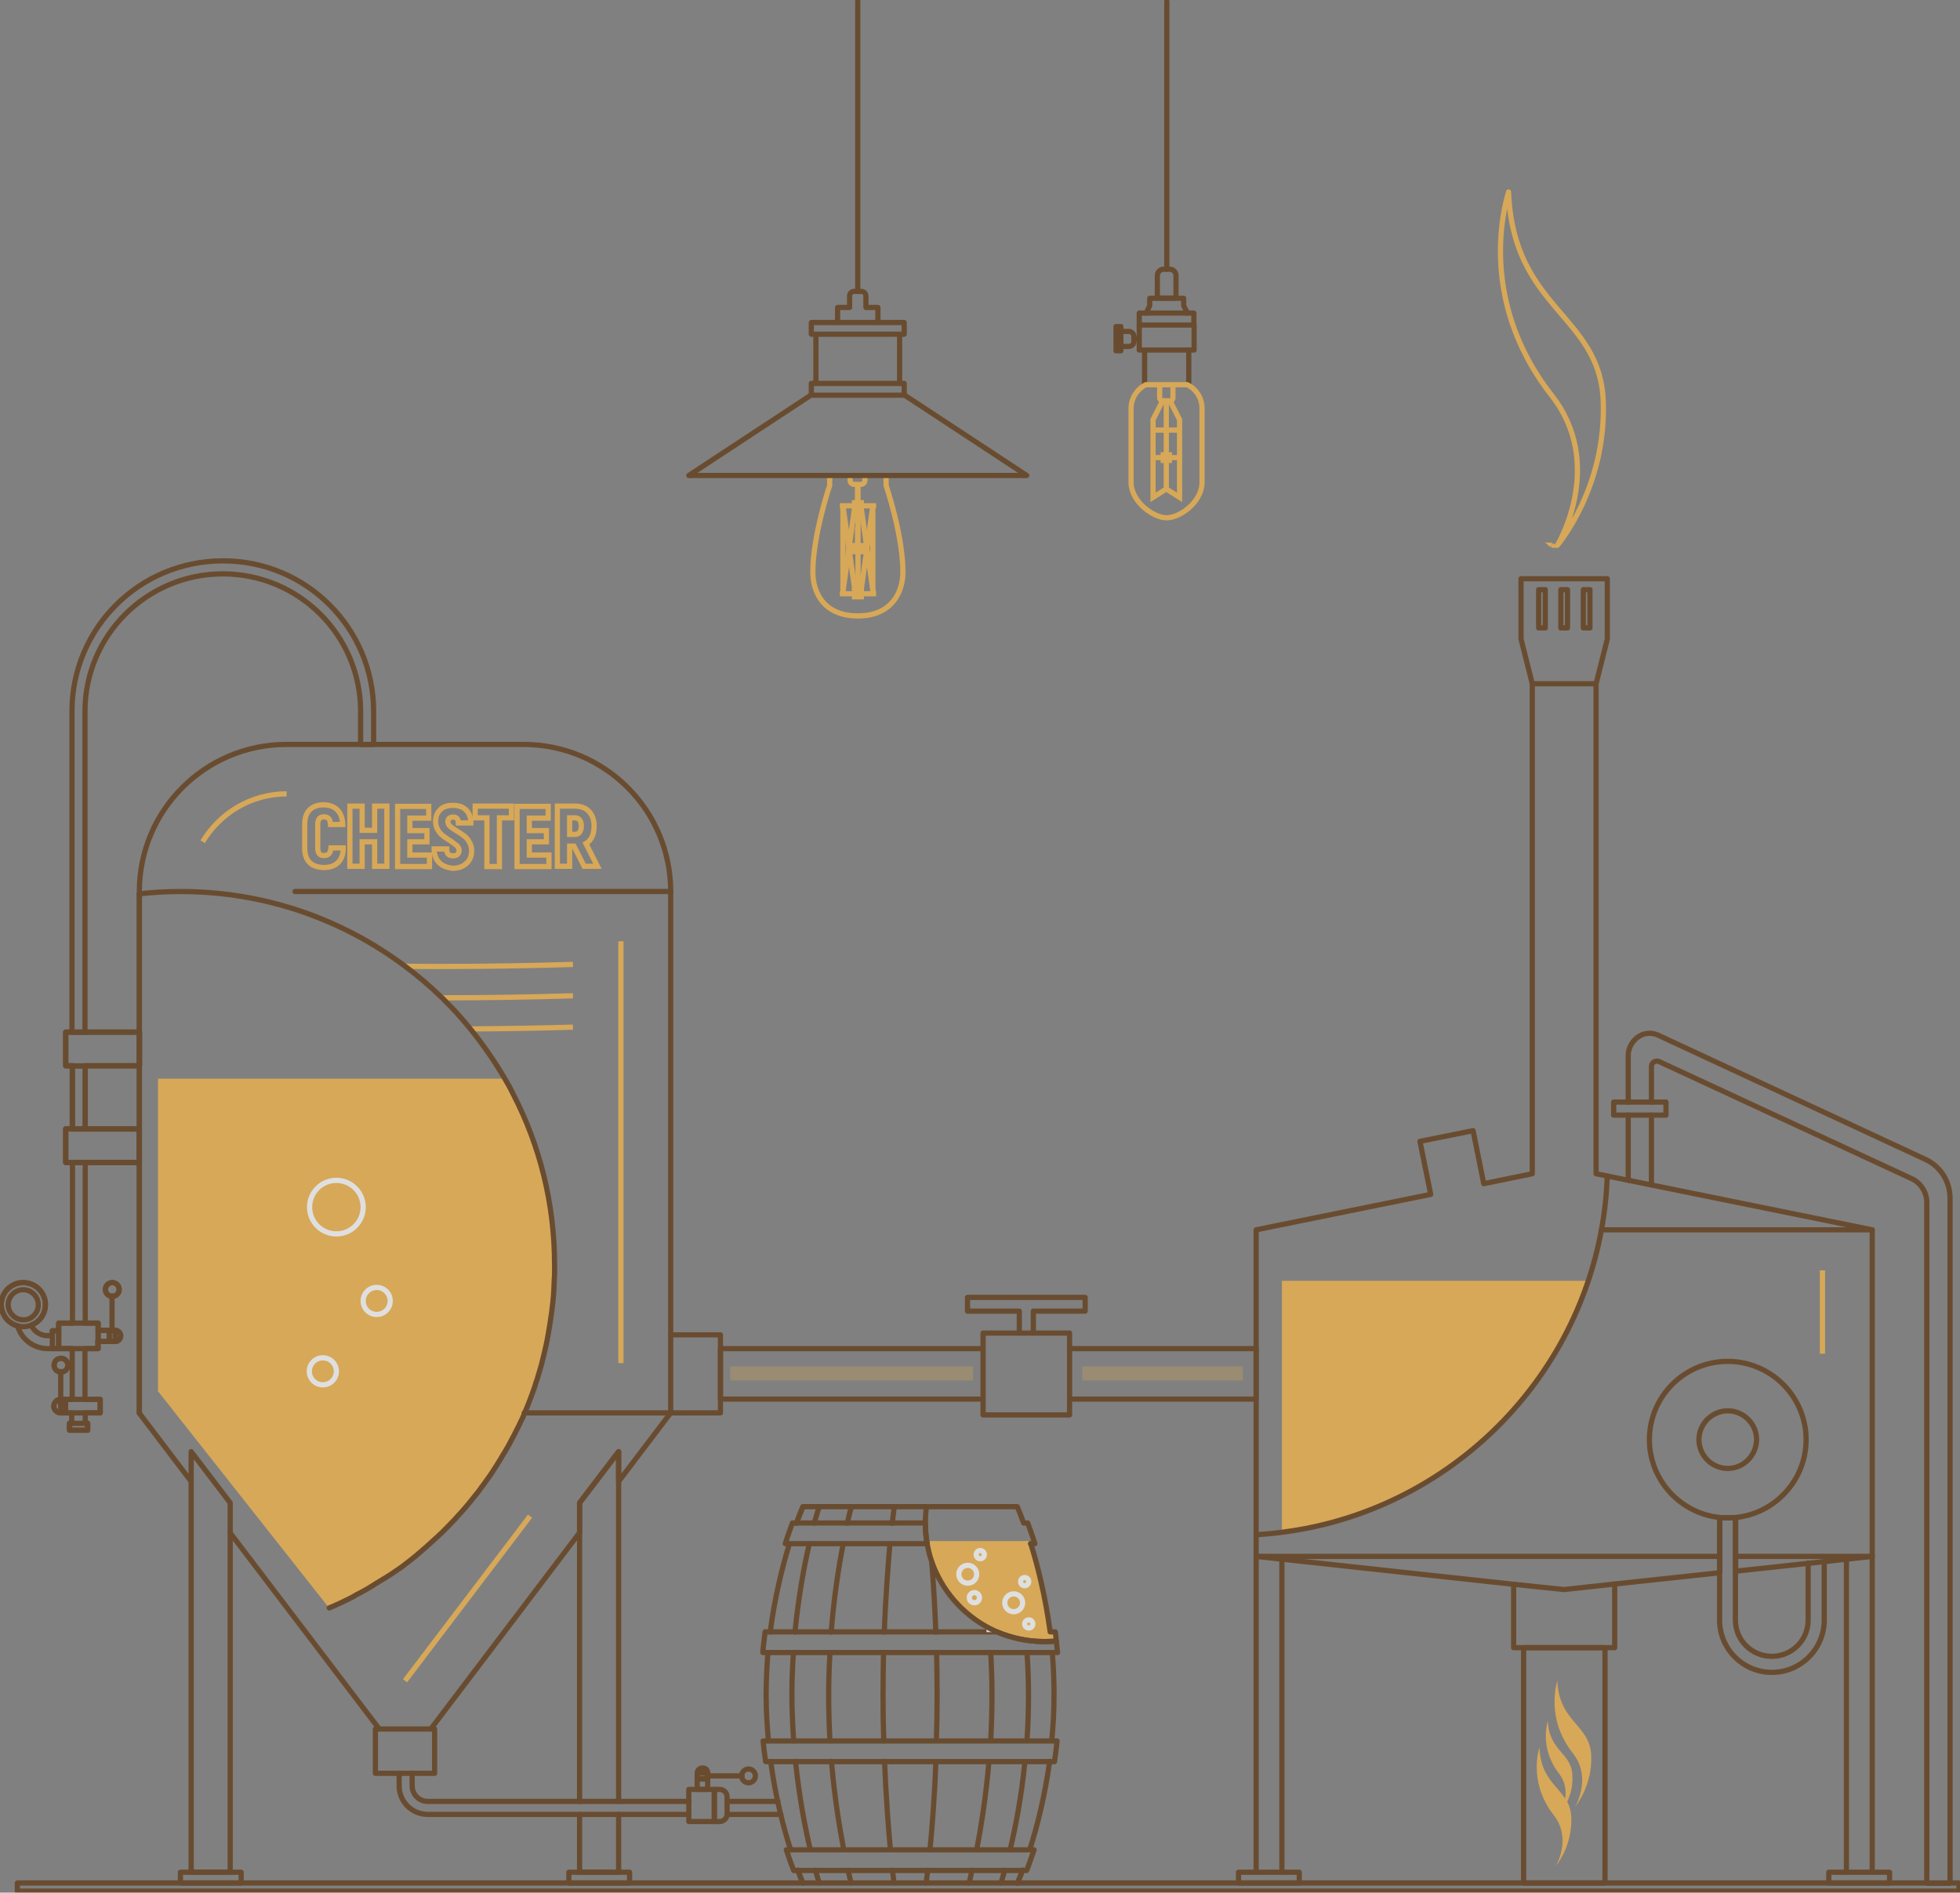 <?xml version="1.0" encoding="UTF-8"?> <svg xmlns="http://www.w3.org/2000/svg" width="376" height="363" viewBox="0 0 376 363" fill="none"><rect x="0" y="0" width="376" height="363" fill="#808080" stroke="none"/> <g opacity="0.75" clip-path="url(#clip0)"> <path d="M159.163 91.19V93.097C159.163 93.097 155.932 102.68 155.932 109.721C155.932 113.682 158.086 118.131 164.548 118.131H164.597C170.962 118.131 173.214 113.682 173.214 109.721C173.214 102.631 169.983 93.097 169.983 93.097V91.19" stroke="#F4B54B" stroke-miterlimit="10"></path> <path d="M163.08 91.19V92.119C163.08 92.559 163.423 92.901 163.863 92.901H165.136C165.577 92.901 165.92 92.559 165.92 92.119V91.19" stroke="#F4B54B" stroke-miterlimit="10"></path> <path d="M164.598 92.901V113.291" stroke="#F4B54B" stroke-miterlimit="10"></path> <path d="M164.5 92.901V96.422" stroke="#F4B54B" stroke-miterlimit="10"></path> <path d="M164.5 101.116V104.636" stroke="#F4B54B" stroke-miterlimit="10"></path> <path d="M168.073 113.877H161.121" stroke="#F4B54B" stroke-miterlimit="10"></path> <path d="M168.073 97.008H161.121" stroke="#F4B54B" stroke-miterlimit="10"></path> <path d="M166.359 105.223H162.785" stroke="#F4B54B" stroke-miterlimit="10"></path> <path d="M165.234 113.291H163.912V114.464H165.234V113.291Z" stroke="#F4B54B" stroke-miterlimit="10"></path> <path d="M165.234 96.422H163.912V97.595H165.234V96.422Z" stroke="#F4B54B" stroke-miterlimit="10"></path> <path d="M165.234 104.636H163.912V105.81H165.234V104.636Z" stroke="#F4B54B" stroke-miterlimit="10"></path> <path d="M167.438 113.877V97.008" stroke="#F4B54B" stroke-miterlimit="10"></path> <path d="M161.709 113.877V97.008" stroke="#F4B54B" stroke-miterlimit="10"></path> <path d="M167.535 113.877L165.234 97.595" stroke="#F4B54B" stroke-miterlimit="10"></path> <path d="M161.66 113.877L163.912 97.595" stroke="#F4B54B" stroke-miterlimit="10"></path> <path d="M167.438 97.008L165.186 113.291" stroke="#F4B54B" stroke-miterlimit="10"></path> <path d="M161.709 97.008L164.01 113.291" stroke="#F4B54B" stroke-miterlimit="10"></path> <path d="M177.865 296.062H197.742" stroke="#F4B54B" stroke-miterlimit="10"></path> <path d="M202.638 314.74C201.855 314.838 201.071 314.838 200.288 314.838C197.057 314.838 194.021 314.153 191.231 312.98C190.692 312.735 190.203 312.491 189.713 312.246C184.621 309.557 180.656 305.01 178.746 299.534C178.355 298.409 178.061 297.236 177.865 296.062H197.742C199.064 300.267 200.533 306.134 201.463 312.98H202.442C202.491 313.567 202.54 314.153 202.638 314.74Z" fill="#F4B54B"></path> <path d="M245.918 245.651V293.862L250.324 293.177C275.832 288.288 296.541 269.854 304.668 245.651H245.918V245.651Z" fill="#F4B54B"></path> <path d="M106.386 242.668C106.386 243.108 106.386 243.548 106.386 244.037C106.386 244.428 106.386 244.82 106.337 245.211C106.288 245.993 106.288 246.775 106.239 247.558C106.239 247.802 106.19 248.047 106.19 248.291C106.141 248.682 106.141 249.122 106.092 249.514C106.043 249.905 105.994 250.345 105.945 250.736C105.896 251.127 105.847 251.518 105.798 251.909C105.603 253.279 105.407 254.648 105.162 255.968C105.113 256.31 105.015 256.701 104.966 257.043C104.721 258.364 104.379 259.635 104.085 260.906C104.036 261.053 103.987 261.2 103.987 261.346C103.889 261.64 103.84 261.933 103.742 262.226C103.644 262.52 103.546 262.862 103.448 263.204C103.351 263.595 103.204 263.987 103.106 264.378C103.057 264.622 102.959 264.867 102.861 265.062C102.812 265.209 102.763 265.307 102.763 265.405C102.714 265.6 102.616 265.845 102.567 266.04C101.98 267.752 101.343 269.414 100.658 271.028C100.609 271.125 100.609 271.174 100.56 271.272C100.413 271.663 100.217 272.054 100.021 272.446C99.972 272.494 99.972 272.592 99.923 272.641C99.728 273.13 99.483 273.57 99.238 274.059C98.993 274.548 98.748 275.037 98.504 275.526C98.504 275.575 98.455 275.575 98.455 275.575C98.21 276.064 97.965 276.504 97.72 276.993C97.475 277.433 97.231 277.873 96.986 278.264C96.937 278.411 96.839 278.509 96.79 278.606C96.545 278.998 96.3 279.389 96.056 279.829C95.762 280.318 95.468 280.758 95.174 281.247C94.881 281.687 94.587 282.176 94.293 282.616C93.999 283.056 93.706 283.496 93.363 283.936C93.118 284.278 92.873 284.62 92.629 284.963C92.433 285.207 92.237 285.452 92.09 285.696C91.943 285.892 91.796 286.087 91.65 286.283C91.503 286.479 91.356 286.625 91.209 286.821C90.377 287.896 89.495 288.972 88.565 289.999C88.369 290.243 88.124 290.488 87.929 290.684C87.831 290.781 87.733 290.928 87.635 291.026C87.439 291.27 87.243 291.466 86.998 291.71C86.215 292.542 85.432 293.324 84.648 294.106C84.453 294.302 84.208 294.497 84.012 294.693C83.816 294.889 83.669 295.035 83.473 295.182C83.082 295.524 82.739 295.866 82.347 296.209C82.005 296.502 81.711 296.795 81.368 297.089C81.221 297.187 81.123 297.284 80.977 297.431C80.683 297.676 80.34 297.969 80.046 298.213C79.997 298.262 79.997 298.262 79.948 298.311C79.606 298.605 79.263 298.849 78.92 299.142C78.773 299.24 78.627 299.387 78.48 299.485C78.137 299.778 77.745 300.023 77.403 300.316C77.011 300.609 76.619 300.903 76.228 301.147C76.13 301.245 76.032 301.294 75.934 301.343C75.542 301.636 75.15 301.881 74.71 302.174C74.318 302.418 73.927 302.663 73.535 302.907C73.535 302.907 73.535 302.907 73.486 302.907C73.29 303.054 73.094 303.201 72.85 303.299C72.605 303.494 72.311 303.641 72.066 303.788C71.968 303.836 71.87 303.934 71.772 303.983C71.381 304.228 71.038 304.423 70.646 304.668C70.597 304.717 70.548 304.717 70.499 304.765C70.059 305.01 69.618 305.254 69.178 305.499C69.08 305.548 68.982 305.597 68.884 305.646C68.492 305.841 68.1 306.037 67.758 306.281C67.66 306.33 67.562 306.379 67.464 306.428C67.121 306.623 66.779 306.77 66.387 306.966C65.799 307.259 65.212 307.552 64.624 307.797C64.135 308.041 63.645 308.237 63.156 308.433L33.585 270.979L30.305 266.823V206.877H96.839C97.427 207.855 97.965 208.833 98.455 209.859C103.497 219.687 106.386 230.835 106.386 242.668Z" fill="#F4B54B"></path> <path d="M307.899 316.011H292.281V361.142H307.899V316.011Z" stroke="#613B16" stroke-miterlimit="10" stroke-linecap="round" stroke-linejoin="round"></path> <path d="M309.465 303.836H309.759V316.011H290.371V303.885H290.616" stroke="#613B16" stroke-miterlimit="10" stroke-linecap="round" stroke-linejoin="round"></path> <path d="M349.611 243.646V259.635" stroke="#F4B54B" stroke-miterlimit="10"></path> <path d="M319.599 211.375H309.562V213.869H319.599V211.375Z" stroke="#613B16" stroke-miterlimit="10" stroke-linecap="round" stroke-linejoin="round"></path> <path d="M240.973 359.088V298.507" stroke="#613B16" stroke-miterlimit="10" stroke-linecap="round" stroke-linejoin="round"></path> <path d="M245.918 299.045V359.088" stroke="#613B16" stroke-miterlimit="10" stroke-linecap="round" stroke-linejoin="round"></path> <path d="M249.246 359.088H237.594V361.142H249.246V359.088Z" stroke="#613B16" stroke-miterlimit="10" stroke-linecap="round" stroke-linejoin="round"></path> <path d="M354.213 359.088V299.045" stroke="#613B16" stroke-miterlimit="10" stroke-linecap="round" stroke-linejoin="round"></path> <path d="M359.158 298.507V359.088" stroke="#613B16" stroke-miterlimit="10" stroke-linecap="round" stroke-linejoin="round"></path> <path d="M362.488 359.088H350.836V361.142H362.488V359.088Z" stroke="#613B16" stroke-miterlimit="10" stroke-linecap="round" stroke-linejoin="round"></path> <path d="M296.443 113.095H295.17V120.43H296.443V113.095Z" stroke="#613B16" stroke-miterlimit="10" stroke-linecap="round" stroke-linejoin="round"></path> <path d="M300.703 113.095H299.43V120.43H300.703V113.095Z" stroke="#613B16" stroke-miterlimit="10" stroke-linecap="round" stroke-linejoin="round"></path> <path d="M305.011 113.095H303.738V120.43H305.011V113.095Z" stroke="#613B16" stroke-miterlimit="10" stroke-linecap="round" stroke-linejoin="round"></path> <path d="M359.158 235.872H307.213" stroke="#613B16" stroke-miterlimit="10" stroke-linecap="round" stroke-linejoin="round"></path> <path d="M349.954 299.485V310.731C349.954 316.256 345.45 320.754 339.917 320.754C334.385 320.754 329.881 316.256 329.881 310.731V291.075H332.916V310.731C332.916 314.593 336.05 317.674 339.917 317.674C343.785 317.674 346.869 314.545 346.869 310.731V299.778" stroke="#613B16" stroke-miterlimit="10" stroke-linecap="round" stroke-linejoin="round"></path> <path d="M375.803 361.142H3.328V362.707H375.803V361.142Z" stroke="#613B16" stroke-miterlimit="10" stroke-linecap="round" stroke-linejoin="round"></path> <path d="M46.265 359.088H34.613V361.142H46.265V359.088Z" stroke="#613B16" stroke-miterlimit="10" stroke-linecap="round" stroke-linejoin="round"></path> <path d="M120.779 359.088H109.127V361.142H120.779V359.088Z" stroke="#613B16" stroke-miterlimit="10" stroke-linecap="round" stroke-linejoin="round"></path> <path d="M26.732 270.979V170.988C26.732 155.39 39.364 142.775 54.981 142.775H100.415C116.032 142.775 128.664 155.39 128.664 170.988V270.979" stroke="#613B16" stroke-miterlimit="10" stroke-linecap="round" stroke-linejoin="round"></path> <path d="M16.352 204.432H13.855V216.558H16.352V204.432Z" stroke="#613B16" stroke-miterlimit="10" stroke-linecap="round" stroke-linejoin="round"></path> <path d="M16.352 222.963H13.855" stroke="#613B16" stroke-miterlimit="10" stroke-linecap="round" stroke-linejoin="round"></path> <path d="M71.675 136.418V142.775H69.178V136.418C69.178 121.847 57.331 110.064 42.741 110.064C28.151 110.064 16.303 121.896 16.303 136.418V197.978H13.807V136.418C13.807 120.478 26.732 107.57 42.741 107.57C58.75 107.521 71.675 120.478 71.675 136.418Z" stroke="#613B16" stroke-miterlimit="10" stroke-linecap="round" stroke-linejoin="round"></path> <path d="M19.241 268.387V270.979H11.652C10.918 270.979 10.33 270.392 10.33 269.707C10.33 269.365 10.477 269.023 10.722 268.778C10.966 268.534 11.26 268.387 11.652 268.387H19.241Z" stroke="#613B16" stroke-miterlimit="10" stroke-linecap="round" stroke-linejoin="round"></path> <path d="M16.841 272.983H13.365V274.304H16.841V272.983Z" stroke="#613B16" stroke-miterlimit="10" stroke-linecap="round" stroke-linejoin="round"></path> <path d="M11.652 268.387V270.979" stroke="#613B16" stroke-miterlimit="10" stroke-linecap="round" stroke-linejoin="round"></path> <path d="M12.582 268.387V270.979" stroke="#613B16" stroke-miterlimit="10" stroke-linecap="round" stroke-linejoin="round"></path> <path d="M11.652 269.707V263.058" stroke="#613B16" stroke-miterlimit="10" stroke-linecap="round" stroke-linejoin="round"></path> <path d="M13.023 261.835C13.023 262.569 12.435 263.156 11.701 263.156C10.966 263.156 10.379 262.569 10.379 261.835C10.379 261.102 10.966 260.515 11.701 260.515C12.435 260.515 13.023 261.102 13.023 261.835Z" stroke="#613B16" stroke-miterlimit="10" stroke-linecap="round" stroke-linejoin="round"></path> <path d="M21.492 255.137V248.536" stroke="#613B16" stroke-miterlimit="10" stroke-linecap="round" stroke-linejoin="round"></path> <path d="M22.863 247.313C22.863 248.047 22.275 248.633 21.541 248.633C20.806 248.633 20.219 248.047 20.219 247.313C20.219 246.58 20.806 245.993 21.541 245.993C22.275 245.993 22.863 246.58 22.863 247.313Z" stroke="#613B16" stroke-miterlimit="10" stroke-linecap="round" stroke-linejoin="round"></path> <path d="M135.762 340.606H142.371" stroke="#613B16" stroke-miterlimit="10" stroke-linecap="round" stroke-linejoin="round"></path> <path d="M143.595 341.926C144.325 341.926 144.917 341.335 144.917 340.606C144.917 339.877 144.325 339.286 143.595 339.286C142.865 339.286 142.273 339.877 142.273 340.606C142.273 341.335 142.865 341.926 143.595 341.926Z" stroke="#613B16" stroke-miterlimit="10" stroke-linecap="round" stroke-linejoin="round"></path> <path d="M18.848 253.768H11.26V258.657H18.848V253.768Z" stroke="#613B16" stroke-miterlimit="10" stroke-linecap="round" stroke-linejoin="round"></path> <path d="M20.953 255.136H18.799V257.288H20.953V255.136Z" stroke="#613B16" stroke-miterlimit="10" stroke-linecap="round" stroke-linejoin="round"></path> <path d="M23.156 256.212C23.156 256.506 23.009 256.799 22.814 256.994C22.618 257.19 22.373 257.288 22.03 257.288H20.953V255.136H22.03C22.667 255.136 23.156 255.625 23.156 256.212Z" stroke="#613B16" stroke-miterlimit="10" stroke-linecap="round" stroke-linejoin="round"></path> <path d="M22.08 255.136V257.288" stroke="#613B16" stroke-miterlimit="10" stroke-linecap="round" stroke-linejoin="round"></path> <path d="M11.261 255.234H10.037V258.657H11.261V255.234Z" stroke="#613B16" stroke-miterlimit="10" stroke-linecap="round" stroke-linejoin="round"></path> <path d="M83.376 331.609H72.018V340.117H83.376V331.609Z" stroke="#613B16" stroke-miterlimit="10" stroke-linecap="round" stroke-linejoin="round"></path> <path d="M137.035 343.197H132.139V349.358H137.035V343.197Z" stroke="#613B16" stroke-miterlimit="10" stroke-linecap="round" stroke-linejoin="round"></path> <path d="M138.063 349.358H137.035V343.197H138.063C138.847 343.197 139.483 343.833 139.483 344.615V347.94C139.483 348.722 138.847 349.358 138.063 349.358Z" stroke="#613B16" stroke-miterlimit="10" stroke-linecap="round" stroke-linejoin="round"></path> <path d="M79.068 340.068V342.513C79.068 344.175 80.39 345.495 82.055 345.495H132.188" stroke="#613B16" stroke-miterlimit="10" stroke-linecap="round" stroke-linejoin="round"></path> <path d="M132.138 347.989H82.054C79.018 347.989 76.57 345.544 76.57 342.513V340.068" stroke="#613B16" stroke-miterlimit="10" stroke-linecap="round" stroke-linejoin="round"></path> <path d="M135.761 341.193H133.754V343.197H135.761V341.193Z" stroke="#613B16" stroke-miterlimit="10" stroke-linecap="round" stroke-linejoin="round"></path> <path d="M134.831 339.09H134.733C134.195 339.09 133.754 339.53 133.754 340.068V341.144H135.761V340.068C135.81 339.53 135.37 339.09 134.831 339.09Z" stroke="#613B16" stroke-miterlimit="10" stroke-linecap="round" stroke-linejoin="round"></path> <path d="M133.754 340.068H135.81" stroke="#613B16" stroke-miterlimit="10" stroke-linecap="round" stroke-linejoin="round"></path> <path d="M111.186 345.495V288.239L118.676 278.411V345.495" stroke="#613B16" stroke-miterlimit="10" stroke-linecap="round" stroke-linejoin="round"></path> <path d="M118.676 347.989V359.088H111.186V347.989" stroke="#613B16" stroke-miterlimit="10" stroke-linecap="round" stroke-linejoin="round"></path> <path d="M26.731 216.509H12.582V222.963H26.731V216.509Z" stroke="#613B16" stroke-miterlimit="10" stroke-linecap="round" stroke-linejoin="round"></path> <path d="M26.731 197.978H12.582V204.432H26.731V197.978Z" stroke="#613B16" stroke-miterlimit="10" stroke-linecap="round" stroke-linejoin="round"></path> <path d="M56.596 170.988H128.662" stroke="#613B16" stroke-miterlimit="10" stroke-linecap="round" stroke-linejoin="round"></path> <path d="M44.16 288.239V359.088H36.67V278.411L44.16 288.239Z" stroke="#613B16" stroke-miterlimit="10" stroke-linecap="round" stroke-linejoin="round"></path> <path d="M156.52 73.539V64.102" stroke="#613B16" stroke-miterlimit="10" stroke-linecap="round" stroke-linejoin="round"></path> <path d="M172.578 64.102V73.539" stroke="#613B16" stroke-miterlimit="10" stroke-linecap="round" stroke-linejoin="round"></path> <path d="M173.46 61.853H155.639V64.102H173.46V61.853Z" stroke="#613B16" stroke-miterlimit="10" stroke-linecap="round" stroke-linejoin="round"></path> <path d="M173.46 73.539H155.639V75.788H173.46V73.539Z" stroke="#613B16" stroke-miterlimit="10" stroke-linecap="round" stroke-linejoin="round"></path> <path d="M160.682 61.853V58.968H162.983V56.768C162.983 56.279 163.374 55.888 163.864 55.888H165.235C165.724 55.888 166.116 56.279 166.116 56.768V58.968H168.417V61.853" stroke="#613B16" stroke-miterlimit="10" stroke-linecap="round" stroke-linejoin="round"></path> <path d="M173.46 75.739L196.96 91.19H132.139L155.639 75.739" stroke="#613B16" stroke-miterlimit="10" stroke-linecap="round" stroke-linejoin="round"></path> <path d="M164.549 55.887V0.244" stroke="#613B16" stroke-miterlimit="10" stroke-linecap="round" stroke-linejoin="round"></path> <path d="M223.838 0.244V51.633" stroke="#613B16" stroke-miterlimit="10" stroke-linecap="round" stroke-linejoin="round"></path> <path d="M224.375 51.633H223.249C222.564 51.633 222.025 52.171 222.025 52.856V57.159H225.599V52.856C225.599 52.171 225.061 51.633 224.375 51.633Z" stroke="#613B16" stroke-miterlimit="10" stroke-linecap="round" stroke-linejoin="round"></path> <path d="M219.873 60.044L220.558 58.626V57.208H227.07V58.626L227.804 60.044" stroke="#613B16" stroke-miterlimit="10" stroke-linecap="round" stroke-linejoin="round"></path> <path d="M229.026 60.044H218.549V62.342H229.026V60.044Z" stroke="#613B16" stroke-miterlimit="10" stroke-linecap="round" stroke-linejoin="round"></path> <path d="M229.075 62.342V67.134H218.549V62.342" stroke="#613B16" stroke-miterlimit="10" stroke-linecap="round" stroke-linejoin="round"></path> <path d="M219.578 73.783V67.133" stroke="#613B16" stroke-miterlimit="10" stroke-linecap="round" stroke-linejoin="round"></path> <path d="M228.047 67.133V73.783" stroke="#613B16" stroke-miterlimit="10" stroke-linecap="round" stroke-linejoin="round"></path> <path d="M215.024 62.635H214.094V67.28H215.024V62.635Z" stroke="#613B16" stroke-miterlimit="10" stroke-linecap="round" stroke-linejoin="round"></path> <path d="M216.543 66.449H215.025V63.564H216.543C217.082 63.564 217.522 64.004 217.522 64.542V65.422C217.571 65.96 217.131 66.449 216.543 66.449Z" stroke="#613B16" stroke-miterlimit="10" stroke-linecap="round" stroke-linejoin="round"></path> <path d="M217.57 64.982H218.305" stroke="#613B16" stroke-miterlimit="10" stroke-linecap="round" stroke-linejoin="round"></path> <path d="M230.595 78.331V92.51C230.595 96.275 226.384 99.307 223.79 99.307C221.293 99.307 216.984 96.275 216.984 92.51V78.331C216.984 76.326 218.159 74.614 219.824 73.783H227.755C229.469 74.614 230.595 76.326 230.595 78.331Z" stroke="#F4B54B" stroke-miterlimit="10"></path> <path d="M226.285 87.767H221.193" stroke="#F4B54B" stroke-miterlimit="10"></path> <path d="M226.285 82.487H221.193" stroke="#F4B54B" stroke-miterlimit="10"></path> <path d="M225.013 73.783V76.277C225.013 76.619 224.768 76.864 224.425 76.864H223.054C222.712 76.864 222.467 76.619 222.467 76.277V73.783" stroke="#F4B54B" stroke-miterlimit="10"></path> <path d="M223.74 76.815V93.781" stroke="#F4B54B" stroke-miterlimit="10"></path> <path d="M224.425 76.815L226.285 80.482V95.395L223.739 93.781L221.193 95.395V80.482L223.054 76.815" stroke="#F4B54B" stroke-miterlimit="10"></path> <path d="M224.327 87.23H223.152V88.305H224.327V87.23Z" stroke="#F4B54B" stroke-miterlimit="10"></path> <path d="M188.587 268.338H138.209V258.657H188.587" stroke="#613B16" stroke-miterlimit="10" stroke-linecap="round" stroke-linejoin="round"></path> <path d="M205.186 258.657H240.974V268.338H205.186" stroke="#613B16" stroke-miterlimit="10" stroke-linecap="round" stroke-linejoin="round"></path> <path d="M205.185 255.674H188.588V271.37H205.185V255.674Z" stroke="#613B16" stroke-miterlimit="10" stroke-linecap="round" stroke-linejoin="round"></path> <path d="M128.662 256.017H138.209V270.979H128.662" stroke="#613B16" stroke-miterlimit="10" stroke-linecap="round" stroke-linejoin="round"></path> <path d="M195.54 255.674V251.469H185.602V248.829H208.171V251.469H198.233V255.674" stroke="#613B16" stroke-miterlimit="10" stroke-linecap="round" stroke-linejoin="round"></path> <path d="M359.158 298.507H332.965" stroke="#613B16" stroke-miterlimit="10" stroke-linecap="round" stroke-linejoin="round"></path> <path d="M329.93 298.507H240.973" stroke="#613B16" stroke-miterlimit="10" stroke-linecap="round" stroke-linejoin="round"></path> <path d="M128.661 270.979L118.674 284.132V278.411L111.183 288.239V293.96L82.641 331.609" stroke="#613B16" stroke-miterlimit="10" stroke-linecap="round" stroke-linejoin="round"></path> <path d="M36.669 284.132L26.682 270.979" stroke="#613B16" stroke-miterlimit="10" stroke-linecap="round" stroke-linejoin="round"></path> <path d="M72.752 331.609L44.16 294.009" stroke="#613B16" stroke-miterlimit="10" stroke-linecap="round" stroke-linejoin="round"></path> <path d="M77.697 322.368L101.687 290.781" stroke="#F4B54B" stroke-miterlimit="10"></path> <path d="M316.809 227.266V213.869" stroke="#613B16" stroke-miterlimit="10" stroke-linecap="round" stroke-linejoin="round"></path> <path d="M312.354 213.869V226.386" stroke="#613B16" stroke-miterlimit="10" stroke-linecap="round" stroke-linejoin="round"></path> <path d="M316.809 211.375V204.53C316.809 203.796 317.592 203.307 318.277 203.601L366.697 226.044C368.509 226.875 369.635 228.684 369.635 230.689V361.191H374.09V229.809C374.09 226.582 372.23 223.648 369.292 222.328L318.669 198.809L318.033 198.516C314.948 197.196 312.354 199.934 312.354 202.378V211.375" stroke="#613B16" stroke-miterlimit="10" stroke-linecap="round" stroke-linejoin="round"></path> <path d="M119.115 180.522V261.444" stroke="#F4B54B" stroke-miterlimit="10"></path> <path d="M38.873 161.453C42.153 155.977 48.126 152.26 54.98 152.26" stroke="#F4B54B" stroke-miterlimit="10"></path> <path d="M297.617 104.539C297.666 104.539 297.715 104.588 297.715 104.588C297.715 104.588 297.666 104.588 297.617 104.539Z" stroke="#F4B54B" stroke-miterlimit="10"></path> <path d="M298.793 104.539C298.793 104.539 308.193 93.488 307.556 76.913C306.92 60.337 290.274 59.359 289.393 36.818C289.393 37.161 282.539 56.523 297.667 75.837C308.095 89.136 298.793 104.539 298.793 104.539Z" stroke="#F4B54B" stroke-miterlimit="10" stroke-linecap="round" stroke-linejoin="round"></path> <path d="M300.654 345.544C301.095 346.376 301.388 347.353 301.437 348.576C301.633 353.954 298.696 357.621 298.5 357.817C298.647 357.573 301.486 352.585 298.108 348.185C293.016 341.73 295.317 335.227 295.317 335.13C295.513 340.655 298.549 342.317 300.262 344.958C300.458 343.54 300.36 341.828 299.087 340.166C295.171 335.13 296.933 330.142 296.933 330.044C297.178 335.912 301.486 336.156 301.633 340.459C301.78 342.562 301.241 344.322 300.654 345.544Z" fill="#F4B54B"></path> <path d="M302.171 346.522C302.317 346.278 305.402 340.899 301.73 336.254C296.296 329.36 298.792 322.417 298.744 322.319C299.086 330.387 305.01 330.729 305.255 336.694C305.5 342.366 302.366 346.278 302.171 346.522Z" fill="#F4B54B"></path> <path d="M293.945 131.138H306.185" stroke="#613B16" stroke-miterlimit="10" stroke-linecap="round" stroke-linejoin="round"></path> <path d="M4.455 245.993C2.105 245.993 0.244 247.9 0.244 250.198C0.244 252.154 1.566 253.816 3.377 254.305C3.72 254.403 4.112 254.452 4.455 254.452C4.993 254.452 5.483 254.354 5.972 254.159C7.588 253.572 8.714 252.007 8.714 250.198C8.714 247.851 6.805 245.993 4.455 245.993ZM5.679 252.887C5.336 253.034 4.895 253.132 4.504 253.132C4.014 253.132 3.573 253.034 3.182 252.839C2.251 252.35 1.566 251.372 1.566 250.247C1.566 248.634 2.888 247.362 4.455 247.362C6.07 247.362 7.343 248.682 7.343 250.247C7.392 251.372 6.658 252.398 5.679 252.887Z" stroke="#613B16" stroke-miterlimit="10" stroke-linecap="round" stroke-linejoin="round"></path> <path d="M59.385 165.413C58.749 164.778 58.455 163.849 58.455 162.626V158.128C58.455 156.906 58.749 155.977 59.385 155.341C60.022 154.705 60.903 154.363 62.029 154.363C63.204 154.363 64.085 154.705 64.722 155.341C65.358 155.977 65.701 156.906 65.75 158.128H63.4C63.351 157.59 63.253 157.199 63.057 157.003C62.861 156.759 62.519 156.661 62.078 156.661C61.344 156.661 60.952 157.15 60.952 158.128V162.626C60.952 163.604 61.344 164.093 62.078 164.093C62.519 164.093 62.861 163.995 63.106 163.751C63.302 163.506 63.449 163.164 63.498 162.626H65.848C65.848 163.849 65.505 164.778 64.869 165.413C64.232 166.049 63.302 166.391 62.127 166.391C60.903 166.342 60.022 166.049 59.385 165.413Z" stroke="#F4B54B" stroke-miterlimit="10"></path> <path d="M74.22 154.607V166.147H71.87V161.453H69.471V166.147H67.121V154.607H69.471V159.252H71.87V154.607H74.22Z" stroke="#F4B54B" stroke-miterlimit="10"></path> <path d="M82.395 163.947V166.196H76.275V154.656H82.248V156.906H78.625V159.302H81.906V161.453H78.625V163.996H82.395V163.947Z" stroke="#F4B54B" stroke-miterlimit="10"></path> <path d="M84.257 165.462C83.62 164.827 83.277 163.947 83.277 162.822H85.676C85.676 163.702 86.068 164.142 86.9 164.142C87.292 164.142 87.586 164.044 87.781 163.849C87.977 163.653 88.075 163.409 88.075 163.115C88.075 162.773 87.928 162.431 87.635 162.186C87.341 161.942 86.9 161.6 86.313 161.209C85.725 160.866 85.236 160.524 84.893 160.231C84.501 159.937 84.207 159.546 83.963 159.106C83.718 158.666 83.571 158.128 83.571 157.492C83.571 156.612 83.865 155.879 84.452 155.292C85.04 154.705 85.872 154.461 86.9 154.461C87.977 154.461 88.81 154.754 89.397 155.341C89.985 155.928 90.327 156.759 90.327 157.835H87.928C87.928 157.052 87.586 156.71 86.9 156.71C86.606 156.71 86.362 156.808 86.166 156.955C86.019 157.101 85.921 157.297 85.921 157.59C85.921 157.933 86.068 158.226 86.313 158.47C86.606 158.715 86.998 159.008 87.586 159.35C88.173 159.693 88.663 160.035 89.054 160.328C89.446 160.622 89.789 161.013 90.034 161.502C90.327 161.991 90.474 162.529 90.474 163.213C90.474 163.849 90.327 164.436 90.034 164.925C89.74 165.414 89.299 165.805 88.761 166.098C88.222 166.391 87.586 166.538 86.802 166.538C85.774 166.391 84.893 166.098 84.257 165.462Z" stroke="#F4B54B" stroke-miterlimit="10"></path> <path d="M98.061 156.857H95.809V166.196H93.41V156.857H91.158V154.607H98.11V156.857H98.061Z" stroke="#F4B54B" stroke-miterlimit="10"></path> <path d="M105.309 163.947V166.196H99.189V154.656H105.162V156.906H101.539V159.302H104.82V161.453H101.539V163.996H105.309V163.947Z" stroke="#F4B54B" stroke-miterlimit="10"></path> <path d="M110.106 162.284H109.274V166.147H106.924V154.607H110.302C111.428 154.607 112.358 154.95 112.995 155.634C113.631 156.319 113.974 157.248 113.974 158.47C113.974 159.252 113.827 159.937 113.582 160.475C113.288 161.062 112.897 161.502 112.407 161.795L114.61 166.147H112.064L110.106 162.284ZM109.274 160.035H110.253C110.694 160.035 110.987 159.888 111.183 159.644C111.379 159.35 111.526 158.959 111.526 158.47C111.526 157.932 111.428 157.541 111.183 157.248C110.987 156.954 110.645 156.857 110.253 156.857H109.274V160.035Z" stroke="#F4B54B" stroke-miterlimit="10"></path> <path opacity="0.3" d="M186.679 262.08H140.07V264.769H186.679V262.08Z" fill="#F4B54B"></path> <path opacity="0.3" d="M238.428 262.08H207.633V264.769H238.428V262.08Z" fill="#F4B54B"></path> <path d="M64.527 236.654C67.366 236.654 69.668 234.355 69.668 231.52C69.668 228.685 67.366 226.386 64.527 226.386C61.688 226.386 59.387 228.685 59.387 231.52C59.387 234.355 61.688 236.654 64.527 236.654Z" stroke="white" stroke-miterlimit="10"></path> <path d="M72.263 252.105C73.696 252.105 74.858 250.945 74.858 249.514C74.858 248.082 73.696 246.922 72.263 246.922C70.83 246.922 69.668 248.082 69.668 249.514C69.668 250.945 70.83 252.105 72.263 252.105Z" stroke="white" stroke-miterlimit="10"></path> <path d="M61.933 265.6C63.366 265.6 64.528 264.44 64.528 263.009C64.528 261.577 63.366 260.417 61.933 260.417C60.5 260.417 59.338 261.577 59.338 263.009C59.338 264.44 60.5 265.6 61.933 265.6Z" stroke="white" stroke-miterlimit="10"></path> <path d="M331.448 261.102C323.125 261.102 316.418 267.849 316.418 276.113C316.418 284.376 323.174 291.124 331.448 291.124C339.722 291.124 346.478 284.376 346.478 276.113C346.478 267.849 339.722 261.102 331.448 261.102ZM331.448 281.638C328.413 281.638 325.916 279.144 325.916 276.113C325.916 273.081 328.413 270.588 331.448 270.588C334.484 270.588 336.98 273.081 336.98 276.113C336.932 279.144 334.484 281.638 331.448 281.638Z" stroke="#613B16" stroke-miterlimit="10" stroke-linecap="round" stroke-linejoin="round"></path> <path d="M152.799 292.15C153.533 290.146 154.023 289.021 154.023 289.021" stroke="#613B16" stroke-miterlimit="10" stroke-linecap="round" stroke-linejoin="round"></path> <path d="M154.022 361.142C154.022 361.142 153.63 360.262 153.043 358.697" stroke="#613B16" stroke-miterlimit="10" stroke-linecap="round" stroke-linejoin="round"></path> <path d="M196.176 358.697C195.589 360.262 195.197 361.142 195.197 361.142" stroke="#613B16" stroke-miterlimit="10" stroke-linecap="round" stroke-linejoin="round"></path> <path d="M192.016 361.142C192.016 361.142 192.309 360.262 192.75 358.697" stroke="#613B16" stroke-miterlimit="10" stroke-linecap="round" stroke-linejoin="round"></path> <path d="M185.895 361.142C185.895 361.142 186.139 360.262 186.482 358.697" stroke="#613B16" stroke-miterlimit="10" stroke-linecap="round" stroke-linejoin="round"></path> <path d="M177.719 289.119C177.719 289.021 177.719 288.972 177.719 288.972" stroke="#F4B54B" stroke-miterlimit="10"></path> <path d="M177.67 361.142C177.67 361.142 177.768 360.262 177.964 358.697" stroke="#613B16" stroke-miterlimit="10" stroke-linecap="round" stroke-linejoin="round"></path> <path d="M157.157 288.972C157.157 288.972 156.765 290.097 156.227 292.102" stroke="#613B16" stroke-miterlimit="10" stroke-linecap="round" stroke-linejoin="round"></path> <path d="M156.422 358.697C156.862 360.262 157.156 361.142 157.156 361.142" stroke="#613B16" stroke-miterlimit="10" stroke-linecap="round" stroke-linejoin="round"></path> <path d="M162.541 292.15C162.982 290.146 163.324 289.021 163.324 289.021" stroke="#613B16" stroke-miterlimit="10" stroke-linecap="round" stroke-linejoin="round"></path> <path d="M162.688 358.697C163.03 360.262 163.275 361.142 163.275 361.142" stroke="#613B16" stroke-miterlimit="10" stroke-linecap="round" stroke-linejoin="round"></path> <path d="M171.158 292.15C171.403 290.146 171.55 289.021 171.55 289.021" stroke="#613B16" stroke-miterlimit="10" stroke-linecap="round" stroke-linejoin="round"></path> <path d="M171.207 358.697C171.403 360.262 171.501 361.142 171.501 361.142" stroke="#613B16" stroke-miterlimit="10" stroke-linecap="round" stroke-linejoin="round"></path> <path d="M154.022 361.142C154.022 361.142 153.63 360.262 153.043 358.697" stroke="#613B16" stroke-miterlimit="10" stroke-linecap="round" stroke-linejoin="round"></path> <path d="M196.176 358.697C195.589 360.262 195.197 361.142 195.197 361.142" stroke="#613B16" stroke-miterlimit="10" stroke-linecap="round" stroke-linejoin="round"></path> <path d="M177.865 296.062H150.645C151.134 294.497 151.624 293.177 152.015 292.102H177.523C177.523 293.471 177.621 294.791 177.865 296.062Z" stroke="#613B16" stroke-miterlimit="10" stroke-linecap="round" stroke-linejoin="round"></path> <path d="M202.883 316.941H146.336C146.434 315.571 146.63 314.3 146.777 312.98H191.231C194.021 314.153 197.057 314.838 200.288 314.838C201.071 314.838 201.855 314.789 202.638 314.74C202.736 315.474 202.785 316.207 202.883 316.941Z" stroke="#613B16" stroke-miterlimit="10" stroke-linecap="round" stroke-linejoin="round"></path> <path d="M202.785 333.907C202.638 335.276 202.491 336.548 202.295 337.868H146.874C146.679 336.596 146.532 335.276 146.385 333.907H202.785Z" stroke="#613B16" stroke-miterlimit="10" stroke-linecap="round" stroke-linejoin="round"></path> <path d="M147.756 313.029C148.637 306.134 150.155 300.316 151.428 296.111" stroke="#613B16" stroke-miterlimit="10" stroke-linecap="round" stroke-linejoin="round"></path> <path d="M189.762 313.029C189.762 312.784 189.713 312.54 189.713 312.295" stroke="white" stroke-miterlimit="10"></path> <path d="M178.746 299.583C179.04 303.299 179.334 307.895 179.529 313.029" stroke="#613B16" stroke-miterlimit="10" stroke-linecap="round" stroke-linejoin="round"></path> <path d="M152.506 313.029C153.191 306.134 154.268 300.316 155.248 296.111" stroke="#613B16" stroke-miterlimit="10" stroke-linecap="round" stroke-linejoin="round"></path> <path d="M159.457 313.029C159.996 306.134 160.926 300.316 161.758 296.111" stroke="#613B16" stroke-miterlimit="10" stroke-linecap="round" stroke-linejoin="round"></path> <path d="M169.641 313.029C169.885 306.134 170.375 300.316 170.718 296.111" stroke="#613B16" stroke-miterlimit="10" stroke-linecap="round" stroke-linejoin="round"></path> <path d="M197.008 316.94C197.204 319.532 197.302 322.27 197.302 325.057C197.302 328.137 197.204 331.071 197.008 333.858" stroke="#613B16" stroke-miterlimit="10" stroke-linecap="round" stroke-linejoin="round"></path> <path d="M190.057 316.94C190.204 319.532 190.301 322.27 190.301 325.057C190.301 328.137 190.204 331.071 190.057 333.858" stroke="#613B16" stroke-miterlimit="10" stroke-linecap="round" stroke-linejoin="round"></path> <path d="M179.678 316.94C179.727 319.532 179.776 322.27 179.776 325.057C179.776 328.137 179.727 331.071 179.629 333.858" stroke="#613B16" stroke-miterlimit="10" stroke-linecap="round" stroke-linejoin="round"></path> <path d="M152.261 333.907C152.065 331.12 151.918 328.137 151.918 325.106C151.918 322.319 152.016 319.581 152.212 316.989" stroke="#613B16" stroke-miterlimit="10" stroke-linecap="round" stroke-linejoin="round"></path> <path d="M159.214 333.907C159.067 331.12 158.969 328.137 158.969 325.106C158.969 322.319 159.067 319.581 159.214 316.989" stroke="#613B16" stroke-miterlimit="10" stroke-linecap="round" stroke-linejoin="round"></path> <path d="M169.543 333.907C169.445 331.12 169.396 328.137 169.396 325.106C169.396 322.319 169.445 319.581 169.494 316.989" stroke="#613B16" stroke-miterlimit="10" stroke-linecap="round" stroke-linejoin="round"></path> <path d="M201.856 316.94C202.101 319.532 202.198 322.27 202.198 325.057C202.198 328.137 202.052 331.071 201.758 333.858" stroke="#613B16" stroke-miterlimit="10" stroke-linecap="round" stroke-linejoin="round"></path> <path d="M147.413 333.907C147.168 331.12 146.973 328.137 146.973 325.106C146.973 322.319 147.12 319.581 147.315 316.989" stroke="#613B16" stroke-miterlimit="10" stroke-linecap="round" stroke-linejoin="round"></path> <path d="M193.777 354.785C194.757 350.678 195.932 344.811 196.617 337.868" stroke="#613B16" stroke-miterlimit="10" stroke-linecap="round" stroke-linejoin="round"></path> <path d="M187.363 354.785C188.147 350.678 189.126 344.811 189.713 337.868" stroke="#613B16" stroke-miterlimit="10" stroke-linecap="round" stroke-linejoin="round"></path> <path d="M178.404 354.785C178.796 350.678 179.286 344.811 179.53 337.868" stroke="#613B16" stroke-miterlimit="10" stroke-linecap="round" stroke-linejoin="round"></path> <path d="M152.604 337.819C153.338 344.811 154.464 350.629 155.443 354.737" stroke="#613B16" stroke-miterlimit="10" stroke-linecap="round" stroke-linejoin="round"></path> <path d="M159.506 337.819C160.093 344.811 161.073 350.629 161.856 354.737" stroke="#613B16" stroke-miterlimit="10" stroke-linecap="round" stroke-linejoin="round"></path> <path d="M169.689 337.819C169.983 344.811 170.424 350.629 170.815 354.737" stroke="#613B16" stroke-miterlimit="10" stroke-linecap="round" stroke-linejoin="round"></path> <path d="M151.672 354.785C150.35 350.678 148.784 344.811 147.854 337.868" stroke="#613B16" stroke-miterlimit="10" stroke-linecap="round" stroke-linejoin="round"></path> <path d="M201.366 337.819C200.386 344.811 198.869 350.629 197.547 354.737" stroke="#613B16" stroke-miterlimit="10" stroke-linecap="round" stroke-linejoin="round"></path> <path d="M177.719 288.972H171.501H163.276H157.156H154.023C154.023 288.972 153.533 290.097 152.799 292.102" stroke="#613B16" stroke-miterlimit="10" stroke-linecap="round" stroke-linejoin="round"></path> <path d="M198.378 354.786C197.84 356.35 197.35 357.719 196.959 358.746H152.26C151.868 357.719 151.378 356.399 150.84 354.786H198.378Z" stroke="#613B16" stroke-miterlimit="10" stroke-linecap="round" stroke-linejoin="round"></path> <path d="M197.742 296.062C199.064 300.267 200.533 306.134 201.463 312.98H202.442C202.54 313.567 202.589 314.153 202.638 314.74C201.855 314.838 201.071 314.838 200.288 314.838C197.057 314.838 194.021 314.153 191.231 312.98C190.692 312.735 190.203 312.491 189.713 312.246C184.621 309.557 180.656 305.01 178.746 299.534C178.355 298.409 178.061 297.236 177.865 296.062" stroke="#613B16" stroke-miterlimit="10" stroke-linecap="round" stroke-linejoin="round"></path> <path d="M177.866 296.062C177.621 294.791 177.523 293.471 177.523 292.101C177.523 291.075 177.572 290.097 177.719 289.119C177.719 289.07 177.719 289.021 177.719 288.972H195.148C195.148 288.972 195.638 290.097 196.372 292.101H197.156C197.547 293.177 198.037 294.497 198.527 296.062H197.694" stroke="#613B16" stroke-miterlimit="10" stroke-linecap="round" stroke-linejoin="round"></path> <path d="M185.651 303.641C186.597 303.641 187.365 302.875 187.365 301.93C187.365 300.984 186.597 300.218 185.651 300.218C184.705 300.218 183.938 300.984 183.938 301.93C183.938 302.875 184.705 303.641 185.651 303.641Z" stroke="white" stroke-miterlimit="10"></path> <path d="M186.923 307.406C187.463 307.406 187.902 306.968 187.902 306.428C187.902 305.888 187.463 305.45 186.923 305.45C186.382 305.45 185.943 305.888 185.943 306.428C185.943 306.968 186.382 307.406 186.923 307.406Z" stroke="white" stroke-miterlimit="10"></path> <path d="M197.352 312.246C197.784 312.246 198.135 311.896 198.135 311.464C198.135 311.032 197.784 310.682 197.352 310.682C196.919 310.682 196.568 311.032 196.568 311.464C196.568 311.896 196.919 312.246 197.352 312.246Z" stroke="white" stroke-miterlimit="10"></path> <path d="M196.567 304.13C196.999 304.13 197.35 303.78 197.35 303.348C197.35 302.915 196.999 302.565 196.567 302.565C196.134 302.565 195.783 302.915 195.783 303.348C195.783 303.78 196.134 304.13 196.567 304.13Z" stroke="white" stroke-miterlimit="10"></path> <path d="M188.049 298.947C188.482 298.947 188.832 298.597 188.832 298.165C188.832 297.733 188.482 297.382 188.049 297.382C187.616 297.382 187.266 297.733 187.266 298.165C187.266 298.597 187.616 298.947 188.049 298.947Z" stroke="white" stroke-miterlimit="10"></path> <path d="M194.464 309.117C195.41 309.117 196.177 308.351 196.177 307.406C196.177 306.461 195.41 305.695 194.464 305.695C193.517 305.695 192.75 306.461 192.75 307.406C192.75 308.351 193.517 309.117 194.464 309.117Z" stroke="white" stroke-miterlimit="10"></path> <path d="M13.023 261.835C13.023 262.569 12.435 263.156 11.701 263.156C10.966 263.156 10.379 262.569 10.379 261.835C10.379 261.102 10.966 260.515 11.701 260.515C12.435 260.515 13.023 261.102 13.023 261.835Z" stroke="#613B16" stroke-miterlimit="10" stroke-linecap="round" stroke-linejoin="round"></path> <path d="M16.351 204.432V216.558H26.682V222.963H16.351V253.768H18.799V255.137H22.08C22.667 255.137 23.157 255.626 23.157 256.212C23.157 256.506 23.01 256.799 22.814 256.995C22.618 257.19 22.373 257.288 22.031 257.288H18.75V258.657H16.302V268.387H19.191V270.979H16.351V272.984H16.792V274.304H13.316V272.984H13.757V270.979H11.651C10.917 270.979 10.33 270.392 10.33 269.708C10.33 269.365 10.476 269.023 10.721 268.779C10.966 268.534 11.26 268.387 11.651 268.387H13.855V258.657H9.155C6.413 258.657 4.063 256.799 3.377 254.305C1.566 253.816 0.244 252.154 0.244 250.198C0.244 247.851 2.154 245.993 4.455 245.993C6.756 245.993 8.714 247.9 8.714 250.198C8.714 252.007 7.588 253.572 5.972 254.159C6.462 255.234 7.539 256.017 8.763 256.163H10.036V255.234H11.26V253.768H13.903V222.963H12.631V216.509H13.903V204.383H12.631V197.929H26.78V204.383H16.351V204.432Z" stroke="#613B16" stroke-miterlimit="10" stroke-linecap="round" stroke-linejoin="round"></path> <path d="M22.863 247.313C22.863 248.047 22.275 248.633 21.541 248.633C20.806 248.633 20.219 248.047 20.219 247.313C20.219 246.58 20.806 245.993 21.541 245.993C22.275 245.993 22.863 246.58 22.863 247.313Z" stroke="#613B16" stroke-miterlimit="10" stroke-linecap="round" stroke-linejoin="round"></path> <path d="M26.732 270.979V171.427" stroke="#613B16" stroke-miterlimit="10" stroke-linecap="round" stroke-linejoin="round"></path> <path d="M109.912 197C103.596 197.195 96.987 197.293 90.182 197.342" stroke="#F4B54B" stroke-miterlimit="10"></path> <path d="M109.912 184.971C101.883 185.216 93.364 185.363 84.503 185.363C82.202 185.363 79.9 185.363 77.648 185.314" stroke="#F4B54B" stroke-miterlimit="10"></path> <path d="M109.911 190.986C101.882 191.23 93.363 191.377 84.502 191.377" stroke="#F4B54B" stroke-miterlimit="10"></path> <path d="M128.663 270.979H100.561" stroke="#613B16" stroke-miterlimit="10" stroke-linecap="round" stroke-linejoin="round"></path> <path d="M306.185 131.138V225.115L308.339 225.555C308.192 229.075 307.85 232.498 307.213 235.872C301.926 264.769 279.209 287.652 250.373 293.177C247.288 293.764 244.204 294.155 240.973 294.351V235.872L274.46 229.075L272.404 218.905L282.587 216.851L284.643 227.022L293.946 225.115V131.138L291.791 122.581V110.993H308.339V122.581L306.185 131.138Z" stroke="#613B16" stroke-miterlimit="10" stroke-linecap="round" stroke-linejoin="round"></path> <path d="M308.339 225.555L359.158 235.872V298.507L332.965 301.343V291.124H329.93V301.636L309.465 303.836L300.016 304.863L290.616 303.885L240.973 298.507V294.351" stroke="#613B16" stroke-miterlimit="10" stroke-linecap="round" stroke-linejoin="round"></path> <path d="M139.482 345.495H149.225" stroke="#613B16" stroke-miterlimit="10" stroke-linecap="round" stroke-linejoin="round"></path> <path d="M149.813 347.989H139.482" stroke="#613B16" stroke-miterlimit="10" stroke-linecap="round" stroke-linejoin="round"></path> <path d="M26.732 171.428C29.327 171.134 31.971 170.988 34.664 170.988C50.82 170.988 65.703 176.317 77.698 185.314C80.195 187.172 82.545 189.177 84.748 191.328C86.706 193.235 88.518 195.191 90.231 197.342C92.679 200.325 94.882 203.552 96.841 206.877C97.428 207.855 97.967 208.833 98.456 209.859C103.548 219.687 106.388 230.836 106.388 242.619C106.388 243.059 106.388 243.5 106.388 243.988C106.388 244.38 106.388 244.771 106.339 245.162C106.29 245.944 106.29 246.727 106.241 247.509C106.241 247.753 106.192 247.998 106.192 248.242C106.143 248.634 106.143 249.074 106.094 249.465C106.045 249.856 105.996 250.296 105.947 250.687C105.898 251.078 105.849 251.469 105.8 251.861C105.604 253.23 105.408 254.599 105.164 255.919C105.115 256.261 105.017 256.652 104.968 256.995C104.723 258.315 104.38 259.586 104.087 260.857C104.038 261.004 103.989 261.151 103.989 261.297C103.891 261.591 103.842 261.884 103.744 262.178C103.646 262.471 103.548 262.813 103.45 263.156C103.352 263.547 103.205 263.938 103.107 264.329C103.058 264.573 102.961 264.818 102.863 265.014C102.814 265.16 102.765 265.258 102.765 265.356C102.716 265.551 102.618 265.796 102.569 265.991C101.981 267.703 101.345 269.365 100.66 270.979C100.611 271.077 100.611 271.125 100.562 271.223C100.415 271.614 100.219 272.006 100.023 272.397C99.974 272.446 99.974 272.543 99.925 272.592C99.729 273.081 99.484 273.521 99.24 274.01C98.995 274.499 98.75 274.988 98.505 275.477C98.505 275.526 98.456 275.526 98.456 275.526C98.212 276.015 97.967 276.455 97.722 276.944C97.477 277.384 97.232 277.824 96.988 278.215C96.939 278.362 96.841 278.46 96.792 278.558C96.547 278.949 96.302 279.34 96.057 279.78C95.764 280.269 95.47 280.709 95.176 281.198C94.882 281.638 94.589 282.127 94.295 282.567C94.001 283.007 93.707 283.447 93.365 283.887C93.12 284.229 92.875 284.572 92.63 284.914C92.434 285.158 92.239 285.403 92.092 285.647C91.945 285.843 91.798 286.039 91.651 286.234C91.504 286.43 91.357 286.576 91.211 286.772C90.378 287.848 89.497 288.923 88.567 289.95C88.371 290.195 88.126 290.439 87.93 290.635C87.832 290.733 87.734 290.879 87.637 290.977C87.441 291.222 87.245 291.417 87 291.662C86.217 292.493 85.433 293.275 84.65 294.057C84.454 294.253 84.21 294.449 84.014 294.644C83.818 294.84 83.671 294.986 83.475 295.133C83.084 295.475 82.741 295.818 82.349 296.16C82.006 296.453 81.713 296.747 81.37 297.04C81.223 297.138 81.125 297.236 80.978 297.382C80.684 297.627 80.342 297.92 80.048 298.165C79.999 298.214 79.999 298.214 79.95 298.262C79.607 298.556 79.265 298.8 78.922 299.094C78.775 299.191 78.628 299.338 78.481 299.436C78.139 299.729 77.747 299.974 77.404 300.267C77.013 300.561 76.621 300.854 76.229 301.098C76.131 301.196 76.034 301.245 75.936 301.294C75.544 301.587 75.152 301.832 74.712 302.125C74.32 302.37 73.928 302.614 73.537 302.859C73.537 302.859 73.537 302.859 73.488 302.859C73.292 303.005 73.096 303.152 72.851 303.25C72.606 303.445 72.313 303.592 72.068 303.739C71.97 303.788 71.872 303.885 71.774 303.934C71.382 304.179 71.04 304.374 70.648 304.619C70.599 304.668 70.55 304.668 70.501 304.717C70.061 304.961 69.62 305.206 69.179 305.45C69.081 305.499 68.984 305.548 68.885 305.597C68.494 305.792 68.102 305.988 67.76 306.232C67.662 306.281 67.564 306.33 67.466 306.379C67.123 306.575 66.78 306.721 66.389 306.917C65.801 307.21 65.214 307.504 64.626 307.748C64.137 307.993 63.647 308.188 63.157 308.384" stroke="#613B16" stroke-miterlimit="10" stroke-linecap="round" stroke-linejoin="round"></path> </g> <defs> <clipPath id="clip0"> <rect width="376" height="363" fill="white"></rect> </clipPath> </defs> </svg> 
